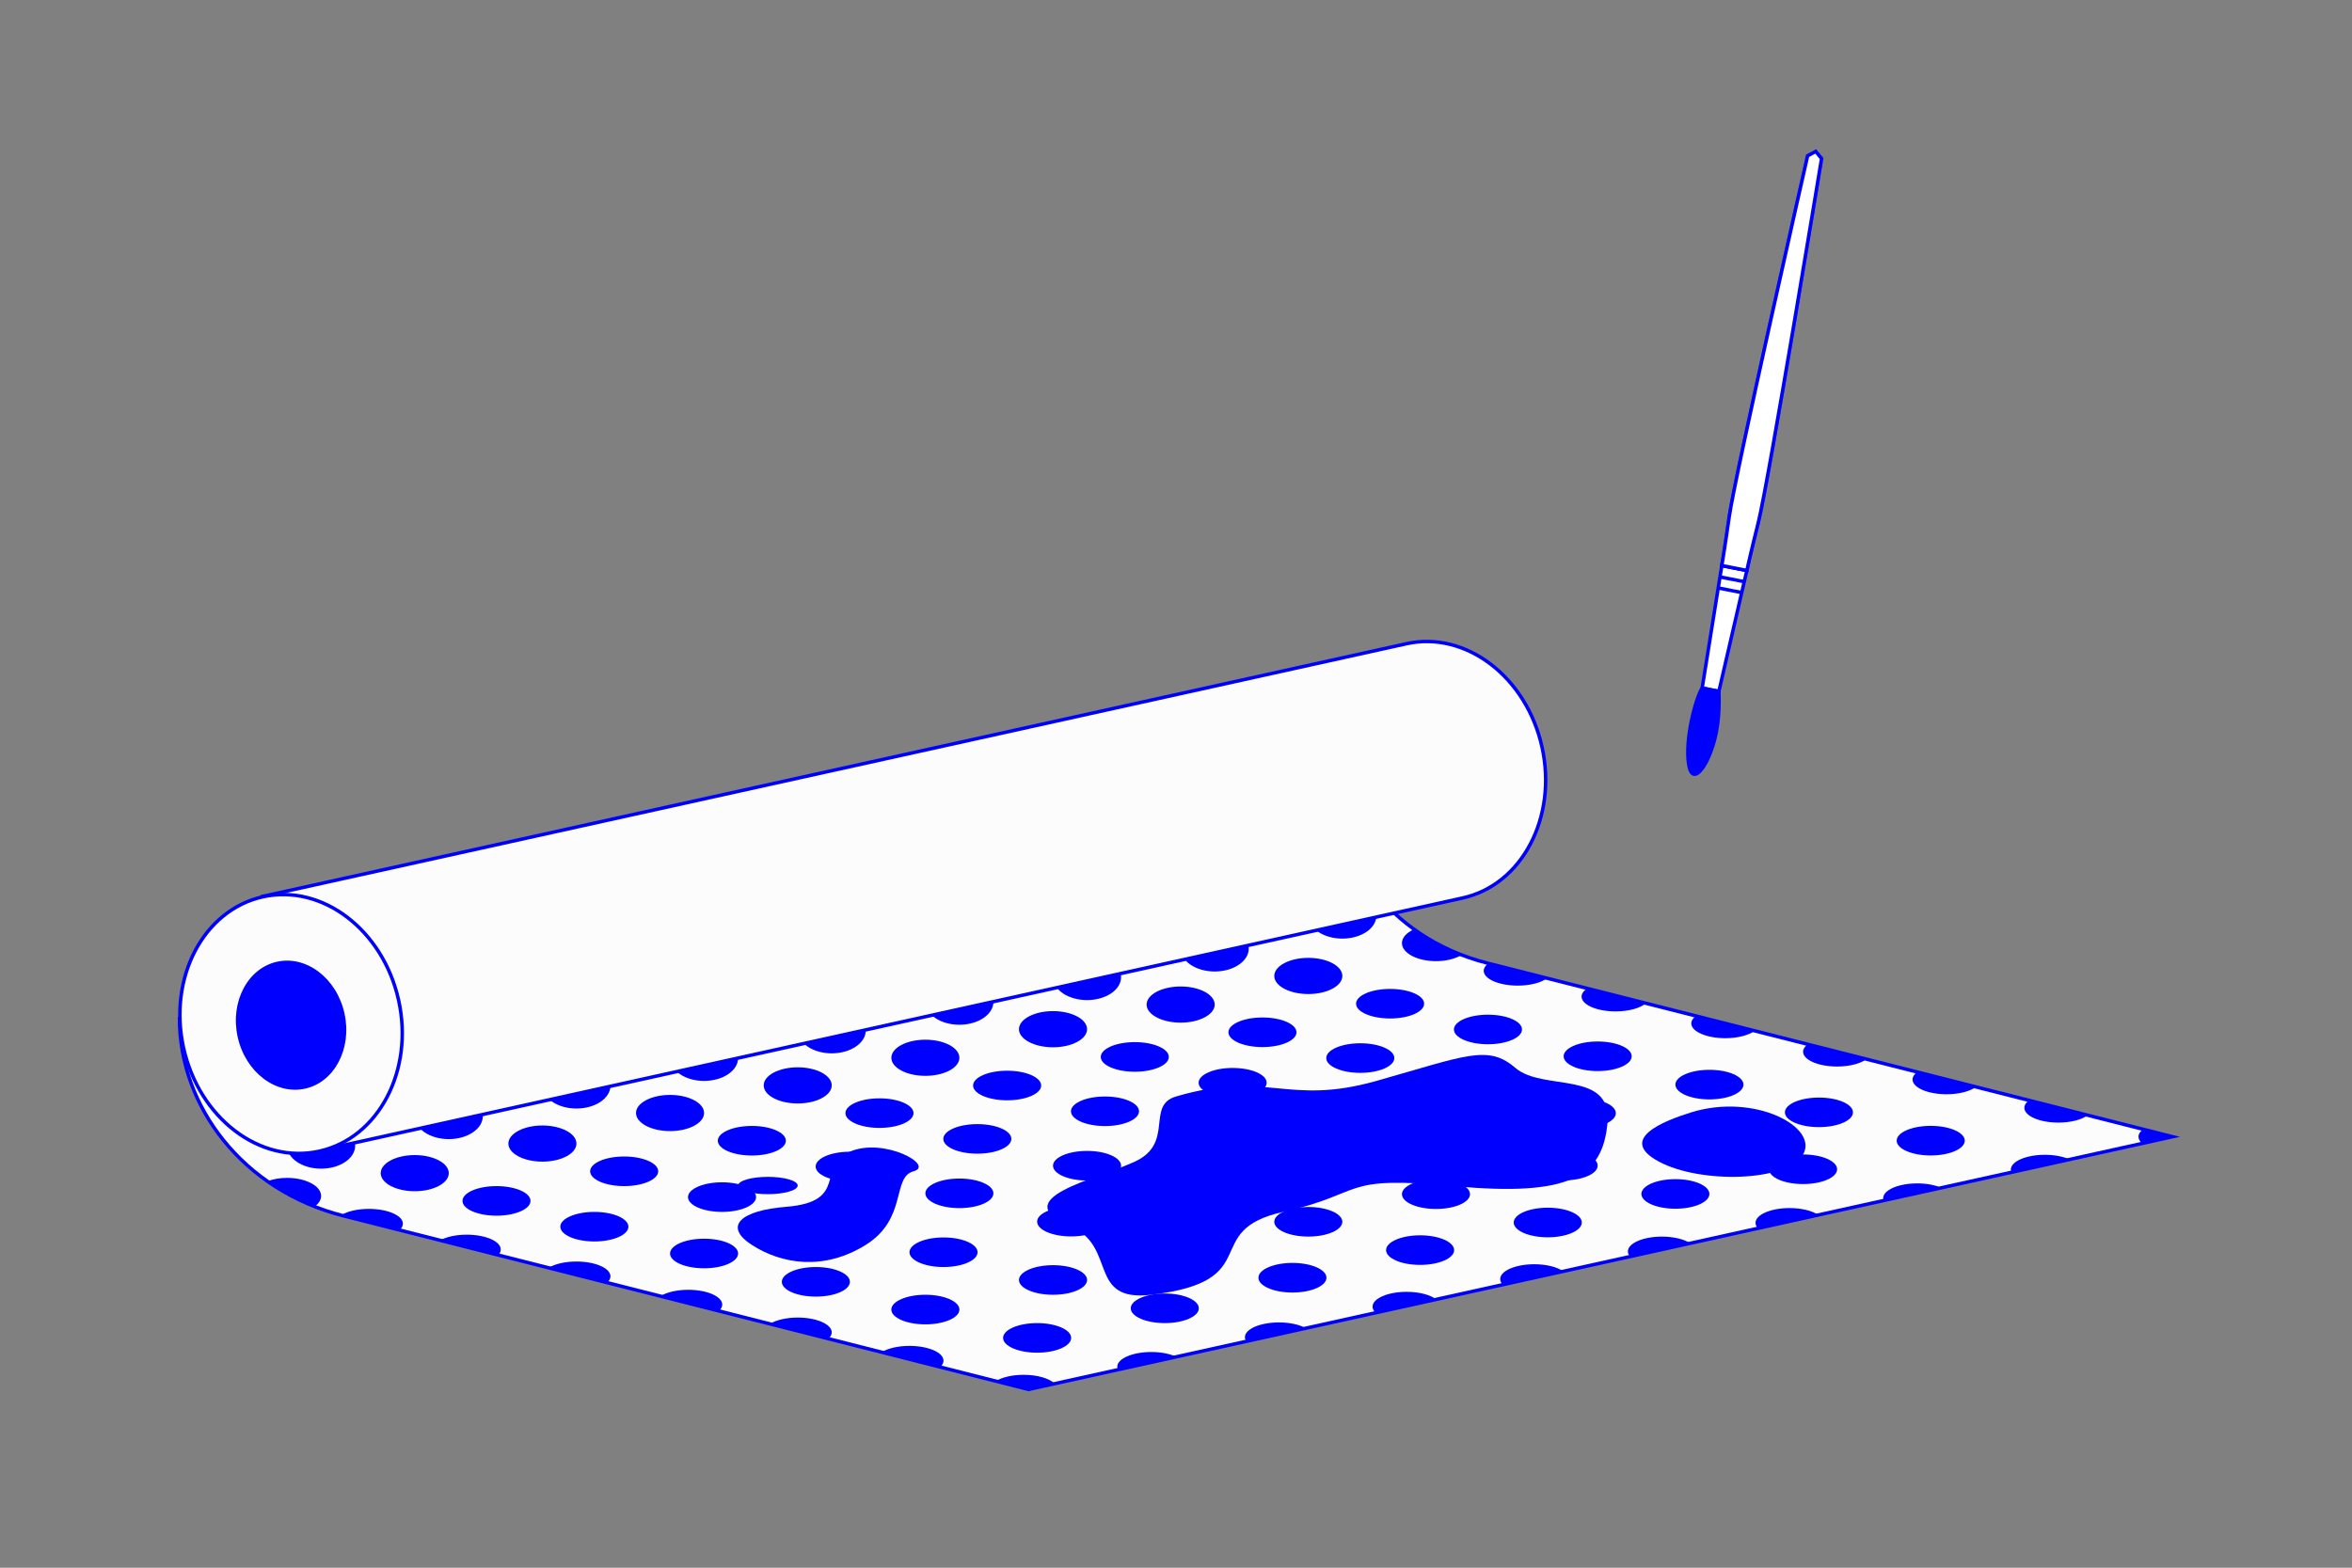 <?xml version="1.0" encoding="utf-8"?>
<!-- Generator: Adobe Illustrator 16.0.0, SVG Export Plug-In . SVG Version: 6.00 Build 0)  -->
<!DOCTYPE svg PUBLIC "-//W3C//DTD SVG 1.1//EN" "http://www.w3.org/Graphics/SVG/1.1/DTD/svg11.dtd">
<svg version="1.1" id="Layer_1" xmlns="http://www.w3.org/2000/svg" xmlns:xlink="http://www.w3.org/1999/xlink" x="0px" y="0px"
	 width="170.08px" height="113.39px" viewBox="0 0 170.08 113.39" enable-background="new 0 0 170.08 113.39" xml:space="preserve">
<rect x="0" y="0" width="170.08" height="113.39" fill="#808080" stroke="none"/>
<g>
	<path fill="#FCFCFC" stroke="#0000FF" stroke-width="0.25" stroke-miterlimit="10" d="M107.562,69.661
		c-7.289-1.848-11.431-8.062-11.431-14.408L12.979,73.664c0,6.347,4.569,12.428,11.857,14.275l49.541,12.556l82.724-18.279
		L107.562,69.661z"/>
	<g>
		<polygon fill="#FFFFFF" stroke="#0000FF" stroke-width="0.25" points="123.089,49.768 123.694,49.887 124.298,50.004 
			126.32,41.26 125.414,41.082 124.509,40.905 		"/>
		<path opacity="0.5" fill="#FFFFFF" stroke="#0000FF" stroke-width="0.25" d="M130.715,11.271c0,0-5.238,23.061-5.669,26.103
			c-0.333,2.348-0.537,3.531-0.537,3.531l0.905,0.177l0.906,0.178c0,0,0.256-1.174,0.829-3.474
			c0.746-2.981,4.574-26.318,4.574-26.318l-0.423-0.513L130.715,11.271z"/>
		<path fill="#FFFFFF" stroke="#0000FF" stroke-width="0.25" d="M130.715,11.271c0,0-5.238,23.061-5.669,26.103
			c-0.333,2.348-0.537,3.531-0.537,3.531l0.905,0.177l0.906,0.178c0,0,0.256-1.174,0.829-3.474
			c0.746-2.981,4.574-26.318,4.574-26.318l-0.423-0.513L130.715,11.271z"/>
		<line fill="#FFFFFF" stroke="#0000FF" stroke-width="0.25" x1="124.401" y1="41.734" x2="126.136" y2="42.072"/>
		<line fill="#FFFFFF" stroke="#0000FF" stroke-width="0.25" x1="124.248" y1="42.526" x2="125.951" y2="42.859"/>
		<path fill="#0000FF" stroke="#0000FF" stroke-width="0.25" d="M123.089,49.768c-0.444,0.657-1.262,3.666-0.979,5.492
			c0.23,1.491,1.046,0.423,1.438-0.488c0.422-0.978,0.836-2.293,0.75-4.768L123.089,49.768z"/>
	</g>
	<ellipse fill="#0000FF" cx="97.069" cy="66.23" rx="2.461" ry="1.657"/>
	<g>
		<ellipse fill="#0000FF" cx="94.608" cy="70.588" rx="2.461" ry="1.308"/>
		<ellipse fill="#0000FF" cx="85.377" cy="72.657" rx="2.462" ry="1.307"/>
		<ellipse fill="#0000FF" cx="76.146" cy="74.439" rx="2.462" ry="1.308"/>
		<ellipse fill="#0000FF" cx="66.916" cy="76.506" rx="2.46" ry="1.307"/>
		<ellipse fill="#0000FF" cx="57.685" cy="78.503" rx="2.46" ry="1.307"/>
		<ellipse fill="#0000FF" cx="48.453" cy="80.501" rx="2.461" ry="1.308"/>
		<ellipse fill="#0000FF" cx="39.223" cy="82.711" rx="2.461" ry="1.307"/>
		<ellipse fill="#0000FF" cx="29.991" cy="84.851" rx="2.461" ry="1.307"/>
		<ellipse fill="#0000FF" cx="23.221" cy="82.871" rx="2.461" ry="1.656"/>
		<ellipse fill="#0000FF" cx="32.452" cy="80.732" rx="2.461" ry="1.657"/>
		<ellipse fill="#0000FF" cx="41.684" cy="78.52" rx="2.461" ry="1.657"/>
		<ellipse fill="#0000FF" cx="50.914" cy="76.522" rx="2.46" ry="1.658"/>
		<ellipse fill="#0000FF" cx="60.146" cy="74.527" rx="2.46" ry="1.658"/>
		<ellipse fill="#0000FF" cx="87.839" cy="68.608" rx="2.461" ry="1.657"/>
		<ellipse fill="#0000FF" cx="78.607" cy="70.676" rx="2.461" ry="1.658"/>
		<ellipse fill="#0000FF" cx="69.376" cy="72.46" rx="2.461" ry="1.657"/>
		<ellipse fill="#0000FF" cx="74.998" cy="96.766" rx="2.461" ry="1.07"/>
		<ellipse fill="#0000FF" cx="84.229" cy="94.626" rx="2.461" ry="1.07"/>
		<ellipse fill="#0000FF" cx="93.46" cy="92.414" rx="2.46" ry="1.071"/>
		<ellipse fill="#0000FF" cx="102.692" cy="90.417" rx="2.461" ry="1.07"/>
		<ellipse fill="#0000FF" cx="111.923" cy="88.42" rx="2.462" ry="1.07"/>
		<ellipse fill="#0000FF" cx="121.153" cy="86.354" rx="2.459" ry="1.07"/>
		<ellipse fill="#0000FF" cx="130.386" cy="84.57" rx="2.462" ry="1.07"/>
		<ellipse fill="#0000FF" cx="139.616" cy="82.501" rx="2.462" ry="1.071"/>
		<ellipse fill="#0000FF" cx="66.916" cy="94.717" rx="2.462" ry="1.07"/>
		<ellipse fill="#0000FF" cx="76.147" cy="92.577" rx="2.463" ry="1.07"/>
		<ellipse fill="#0000FF" cx="85.377" cy="90.365" rx="2.461" ry="1.071"/>
		<ellipse fill="#0000FF" cx="94.608" cy="88.369" rx="2.461" ry="1.07"/>
		<ellipse fill="#0000FF" cx="103.84" cy="86.371" rx="2.461" ry="1.07"/>
		<ellipse fill="#0000FF" cx="113.07" cy="84.305" rx="2.461" ry="1.07"/>
		<ellipse fill="#0000FF" cx="122.302" cy="82.521" rx="2.461" ry="1.07"/>
		<ellipse fill="#0000FF" cx="131.533" cy="80.453" rx="2.461" ry="1.069"/>
		<ellipse fill="#0000FF" cx="58.997" cy="92.711" rx="2.461" ry="1.07"/>
		<ellipse fill="#0000FF" cx="68.229" cy="90.571" rx="2.461" ry="1.07"/>
		<ellipse fill="#0000FF" cx="77.458" cy="88.358" rx="2.46" ry="1.07"/>
		<ellipse fill="#0000FF" cx="86.691" cy="86.362" rx="2.462" ry="1.071"/>
		<ellipse fill="#0000FF" cx="95.921" cy="84.363" rx="2.461" ry="1.07"/>
		<ellipse fill="#0000FF" cx="105.154" cy="82.298" rx="2.462" ry="1.071"/>
		<ellipse fill="#0000FF" cx="114.384" cy="80.515" rx="2.461" ry="1.07"/>
		<ellipse fill="#0000FF" cx="123.614" cy="78.447" rx="2.461" ry="1.07"/>
		<ellipse fill="#0000FF" cx="50.914" cy="90.662" rx="2.461" ry="1.07"/>
		<ellipse fill="#0000FF" cx="60.146" cy="88.522" rx="2.461" ry="1.07"/>
		<ellipse fill="#0000FF" cx="69.376" cy="86.31" rx="2.46" ry="1.069"/>
		<ellipse fill="#0000FF" cx="78.607" cy="84.312" rx="2.461" ry="1.07"/>
		<ellipse fill="#0000FF" cx="87.838" cy="82.315" rx="2.461" ry="1.069"/>
		<ellipse fill="#0000FF" cx="97.069" cy="80.25" rx="2.461" ry="1.07"/>
		<ellipse fill="#0000FF" cx="106.301" cy="78.466" rx="2.461" ry="1.07"/>
		<ellipse fill="#0000FF" cx="115.532" cy="76.398" rx="2.461" ry="1.07"/>
		<ellipse fill="#0000FF" cx="42.98" cy="88.723" rx="2.461" ry="1.069"/>
		<ellipse fill="#0000FF" cx="52.212" cy="86.583" rx="2.461" ry="1.07"/>
		<ellipse fill="#0000FF" cx="61.443" cy="84.371" rx="2.461" ry="1.069"/>
		<ellipse fill="#0000FF" cx="70.674" cy="82.373" rx="2.461" ry="1.069"/>
		<ellipse fill="#0000FF" cx="79.905" cy="80.376" rx="2.461" ry="1.069"/>
		<ellipse fill="#0000FF" cx="89.136" cy="78.312" rx="2.461" ry="1.07"/>
		<ellipse fill="#0000FF" cx="98.367" cy="76.527" rx="2.461" ry="1.07"/>
		<ellipse fill="#0000FF" cx="107.599" cy="74.459" rx="2.461" ry="1.069"/>
		<ellipse fill="#0000FF" cx="35.903" cy="86.858" rx="2.46" ry="1.07"/>
		<ellipse fill="#0000FF" cx="45.136" cy="84.717" rx="2.461" ry="1.071"/>
		<ellipse fill="#0000FF" cx="54.367" cy="82.506" rx="2.461" ry="1.07"/>
		<ellipse fill="#0000FF" cx="63.598" cy="80.509" rx="2.461" ry="1.069"/>
		<ellipse fill="#0000FF" cx="72.829" cy="78.512" rx="2.462" ry="1.07"/>
		<ellipse fill="#0000FF" cx="82.06" cy="76.445" rx="2.461" ry="1.071"/>
		<ellipse fill="#0000FF" cx="91.292" cy="74.662" rx="2.461" ry="1.07"/>
		<ellipse fill="#0000FF" cx="100.522" cy="72.595" rx="2.462" ry="1.069"/>
		<path fill="#0000FF" d="M22.76,87.262c0.29-0.215,0.461-0.478,0.461-0.761c0-0.723-1.102-1.307-2.461-1.307
			c-0.496,0-0.958,0.078-1.345,0.212C20.415,86.142,21.533,86.769,22.76,87.262z"/>
		<path fill="#0000FF" d="M24.837,87.939l4.057,1.027c0.152-0.141,0.241-0.295,0.241-0.461c0-0.59-1.103-1.069-2.461-1.069
			c-0.832,0-1.565,0.18-2.011,0.454C24.722,87.907,24.778,87.923,24.837,87.939z"/>
		<path fill="#0000FF" d="M149.611,83.837c-0.445-0.193-1.061-0.313-1.74-0.313c-1.359,0-2.461,0.479-2.461,1.069
			c0,0.058,0.014,0.113,0.032,0.168L149.611,83.837z"/>
		<path fill="#0000FF" d="M140.34,85.891c-0.441-0.185-1.04-0.299-1.7-0.299c-1.359,0-2.461,0.479-2.461,1.07
			c0,0.049,0.01,0.097,0.023,0.145L140.34,85.891z"/>
		<path fill="#0000FF" d="M131.462,87.856c-0.44-0.289-1.195-0.48-2.054-0.48c-1.359,0-2.461,0.479-2.461,1.07
			c0,0.131,0.058,0.258,0.157,0.373L131.462,87.856z"/>
		<path fill="#0000FF" d="M122.205,89.905c-0.443-0.28-1.186-0.464-2.027-0.464c-1.359,0-2.461,0.479-2.461,1.071
			c0,0.124,0.052,0.243,0.143,0.355L122.205,89.905z"/>
		<path fill="#0000FF" d="M113.026,91.938c-0.438-0.301-1.203-0.499-2.08-0.499c-1.359,0-2.461,0.479-2.461,1.069
			c0,0.14,0.063,0.273,0.175,0.396L113.026,91.938z"/>
		<path fill="#0000FF" d="M99.467,94.939l4.378-0.969c-0.427-0.32-1.219-0.535-2.13-0.535c-1.359,0-2.461,0.479-2.461,1.069
			C99.254,94.661,99.331,94.808,99.467,94.939z"/>
		<path fill="#0000FF" d="M94.419,96.058c-0.45-0.25-1.149-0.41-1.934-0.41c-1.36,0-2.462,0.478-2.462,1.069
			c0,0.103,0.035,0.199,0.095,0.293L94.419,96.058z"/>
		<path fill="#0000FF" d="M85.055,98.131c-0.449-0.211-1.09-0.344-1.801-0.344c-1.36,0-2.462,0.479-2.462,1.069
			c0,0.071,0.018,0.141,0.048,0.207L85.055,98.131z"/>
		<path fill="#0000FF" d="M102.186,67.244c-0.494,0.24-0.807,0.583-0.807,0.967c0,0.722,1.102,1.307,2.461,1.307
			c0.738,0,1.399-0.173,1.85-0.447C104.416,68.589,103.244,67.972,102.186,67.244z"/>
		<path fill="#0000FF" d="M107.629,69.678c-0.213,0.158-0.336,0.343-0.336,0.538c0,0.592,1.102,1.071,2.461,1.071
			c0.906,0,1.696-0.216,2.124-0.534L107.629,69.678z"/>
		<path fill="#0000FF" d="M114.778,71.49c-0.258,0.17-0.41,0.371-0.41,0.592c0,0.591,1.102,1.07,2.461,1.07
			c0.959,0,1.786-0.239,2.194-0.588L114.778,71.49z"/>
		<path fill="#0000FF" d="M122.639,73.481c-0.214,0.159-0.337,0.342-0.337,0.539c0,0.591,1.103,1.07,2.46,1.07
			c0.908,0,1.699-0.215,2.126-0.532L122.639,73.481z"/>
		<path fill="#0000FF" d="M130.722,75.53c-0.212,0.157-0.336,0.342-0.336,0.539c0,0.591,1.102,1.07,2.461,1.07
			c0.907,0,1.696-0.215,2.124-0.532L130.722,75.53z"/>
		<path fill="#0000FF" d="M138.64,77.537c-0.213,0.158-0.338,0.342-0.338,0.538c0,0.592,1.102,1.07,2.462,1.07
			c0.908,0,1.698-0.213,2.125-0.532L138.64,77.537z"/>
		<path fill="#0000FF" d="M146.721,79.586c-0.212,0.158-0.334,0.342-0.334,0.539c0,0.591,1.102,1.069,2.459,1.069
			c0.908,0,1.699-0.214,2.125-0.532L146.721,79.586z"/>
		<path fill="#0000FF" d="M67.988,98.875c0.153-0.14,0.24-0.295,0.24-0.461c0-0.59-1.102-1.069-2.461-1.069
			c-0.834,0-1.569,0.181-2.014,0.456L67.988,98.875z"/>
		<path fill="#0000FF" d="M59.904,96.826c0.153-0.139,0.241-0.295,0.241-0.461c0-0.59-1.103-1.069-2.461-1.069
			c-0.834,0-1.57,0.182-2.016,0.456L59.904,96.826z"/>
		<path fill="#0000FF" d="M51.986,94.82c0.152-0.14,0.241-0.297,0.241-0.46c0-0.593-1.102-1.072-2.462-1.072
			c-0.833,0-1.569,0.183-2.014,0.458L51.986,94.82z"/>
		<path fill="#0000FF" d="M43.902,92.771c0.154-0.139,0.242-0.295,0.242-0.459c0-0.591-1.102-1.069-2.461-1.069
			c-0.835,0-1.57,0.18-2.015,0.456L43.902,92.771z"/>
		<path fill="#0000FF" d="M36.029,90.776c0.116-0.125,0.182-0.261,0.182-0.404c0-0.592-1.102-1.071-2.461-1.071
			c-0.783,0-1.478,0.162-1.929,0.408L36.029,90.776z"/>
		<path fill="#0000FF" d="M76.271,100.073c-0.383-0.374-1.245-0.636-2.249-0.636c-0.834,0-1.57,0.181-2.016,0.456l2.369,0.602
			L76.271,100.073z"/>
		<path fill="#0000FF" d="M154.878,82.672l2.146-0.476l-2.047-0.519c-0.212,0.158-0.337,0.341-0.337,0.538
			C154.64,82.38,154.728,82.533,154.878,82.672z"/>
	</g>
	<path fill="#FCFCFC" stroke="#0000FF" stroke-width="0.25" stroke-miterlimit="10" d="M101.706,46.558L18.982,64.836l4.062,18.391
		l82.725-18.279c4.291-0.948,6.862-5.834,5.74-10.912S105.998,45.61,101.706,46.558z"/>
	
		<ellipse transform="matrix(0.977 -0.216 0.216 0.977 -15.473 6.275)" fill="#FCFCFC" stroke="#0000FF" stroke-width="0.25" stroke-miterlimit="10" cx="21.014" cy="74.03" rx="7.96" ry="9.418"/>
	<path fill="#0000FF" d="M85.041,79.307c-2.206,0.649-0.076,3.378-2.981,4.712c-2.905,1.337-9.389,2.662-4.615,4.704
		c3.348,1.432,1.163,5.465,5.792,4.925c8.405-0.983,3.44-4.635,9.546-5.994c6.103-1.359,3.942-2.657,12.372-1.865
		c8.428,0.789,10.741-0.722,11.087-4.573c0.349-3.852-4.67-2.262-6.656-3.974s-3.56-0.896-10.055,0.939
		C93.036,80.015,91.625,77.374,85.041,79.307z"/>
	<path fill="#0000FF" d="M122.302,80.453c-2.036,0.63-5.356,1.95-2.34,3.565c3.014,1.616,9.276,1.459,10.424-0.519
		S126.886,79.036,122.302,80.453z"/>
	<path fill="#0000FF" d="M56.828,87.288c-3.15,0.249-4.605,1.361-2.462,2.751c2.145,1.39,5.205,1.892,8.239,0
		c3.036-1.893,1.872-4.9,3.453-5.322c1.581-0.421-2.154-2.486-4.615-1.416C58.981,84.371,61.443,86.923,56.828,87.288z"/>
	<ellipse fill="#0000FF" cx="55.529" cy="85.745" rx="2.155" ry="0.626"/>
	
		<ellipse transform="matrix(0.977 -0.216 0.216 0.977 -15.491 6.276)" fill="#0000FF" stroke="#FCFCFC" stroke-width="0.25" stroke-miterlimit="10" cx="21.014" cy="74.117" rx="4.077" ry="4.823"/>
</g>
</svg>
